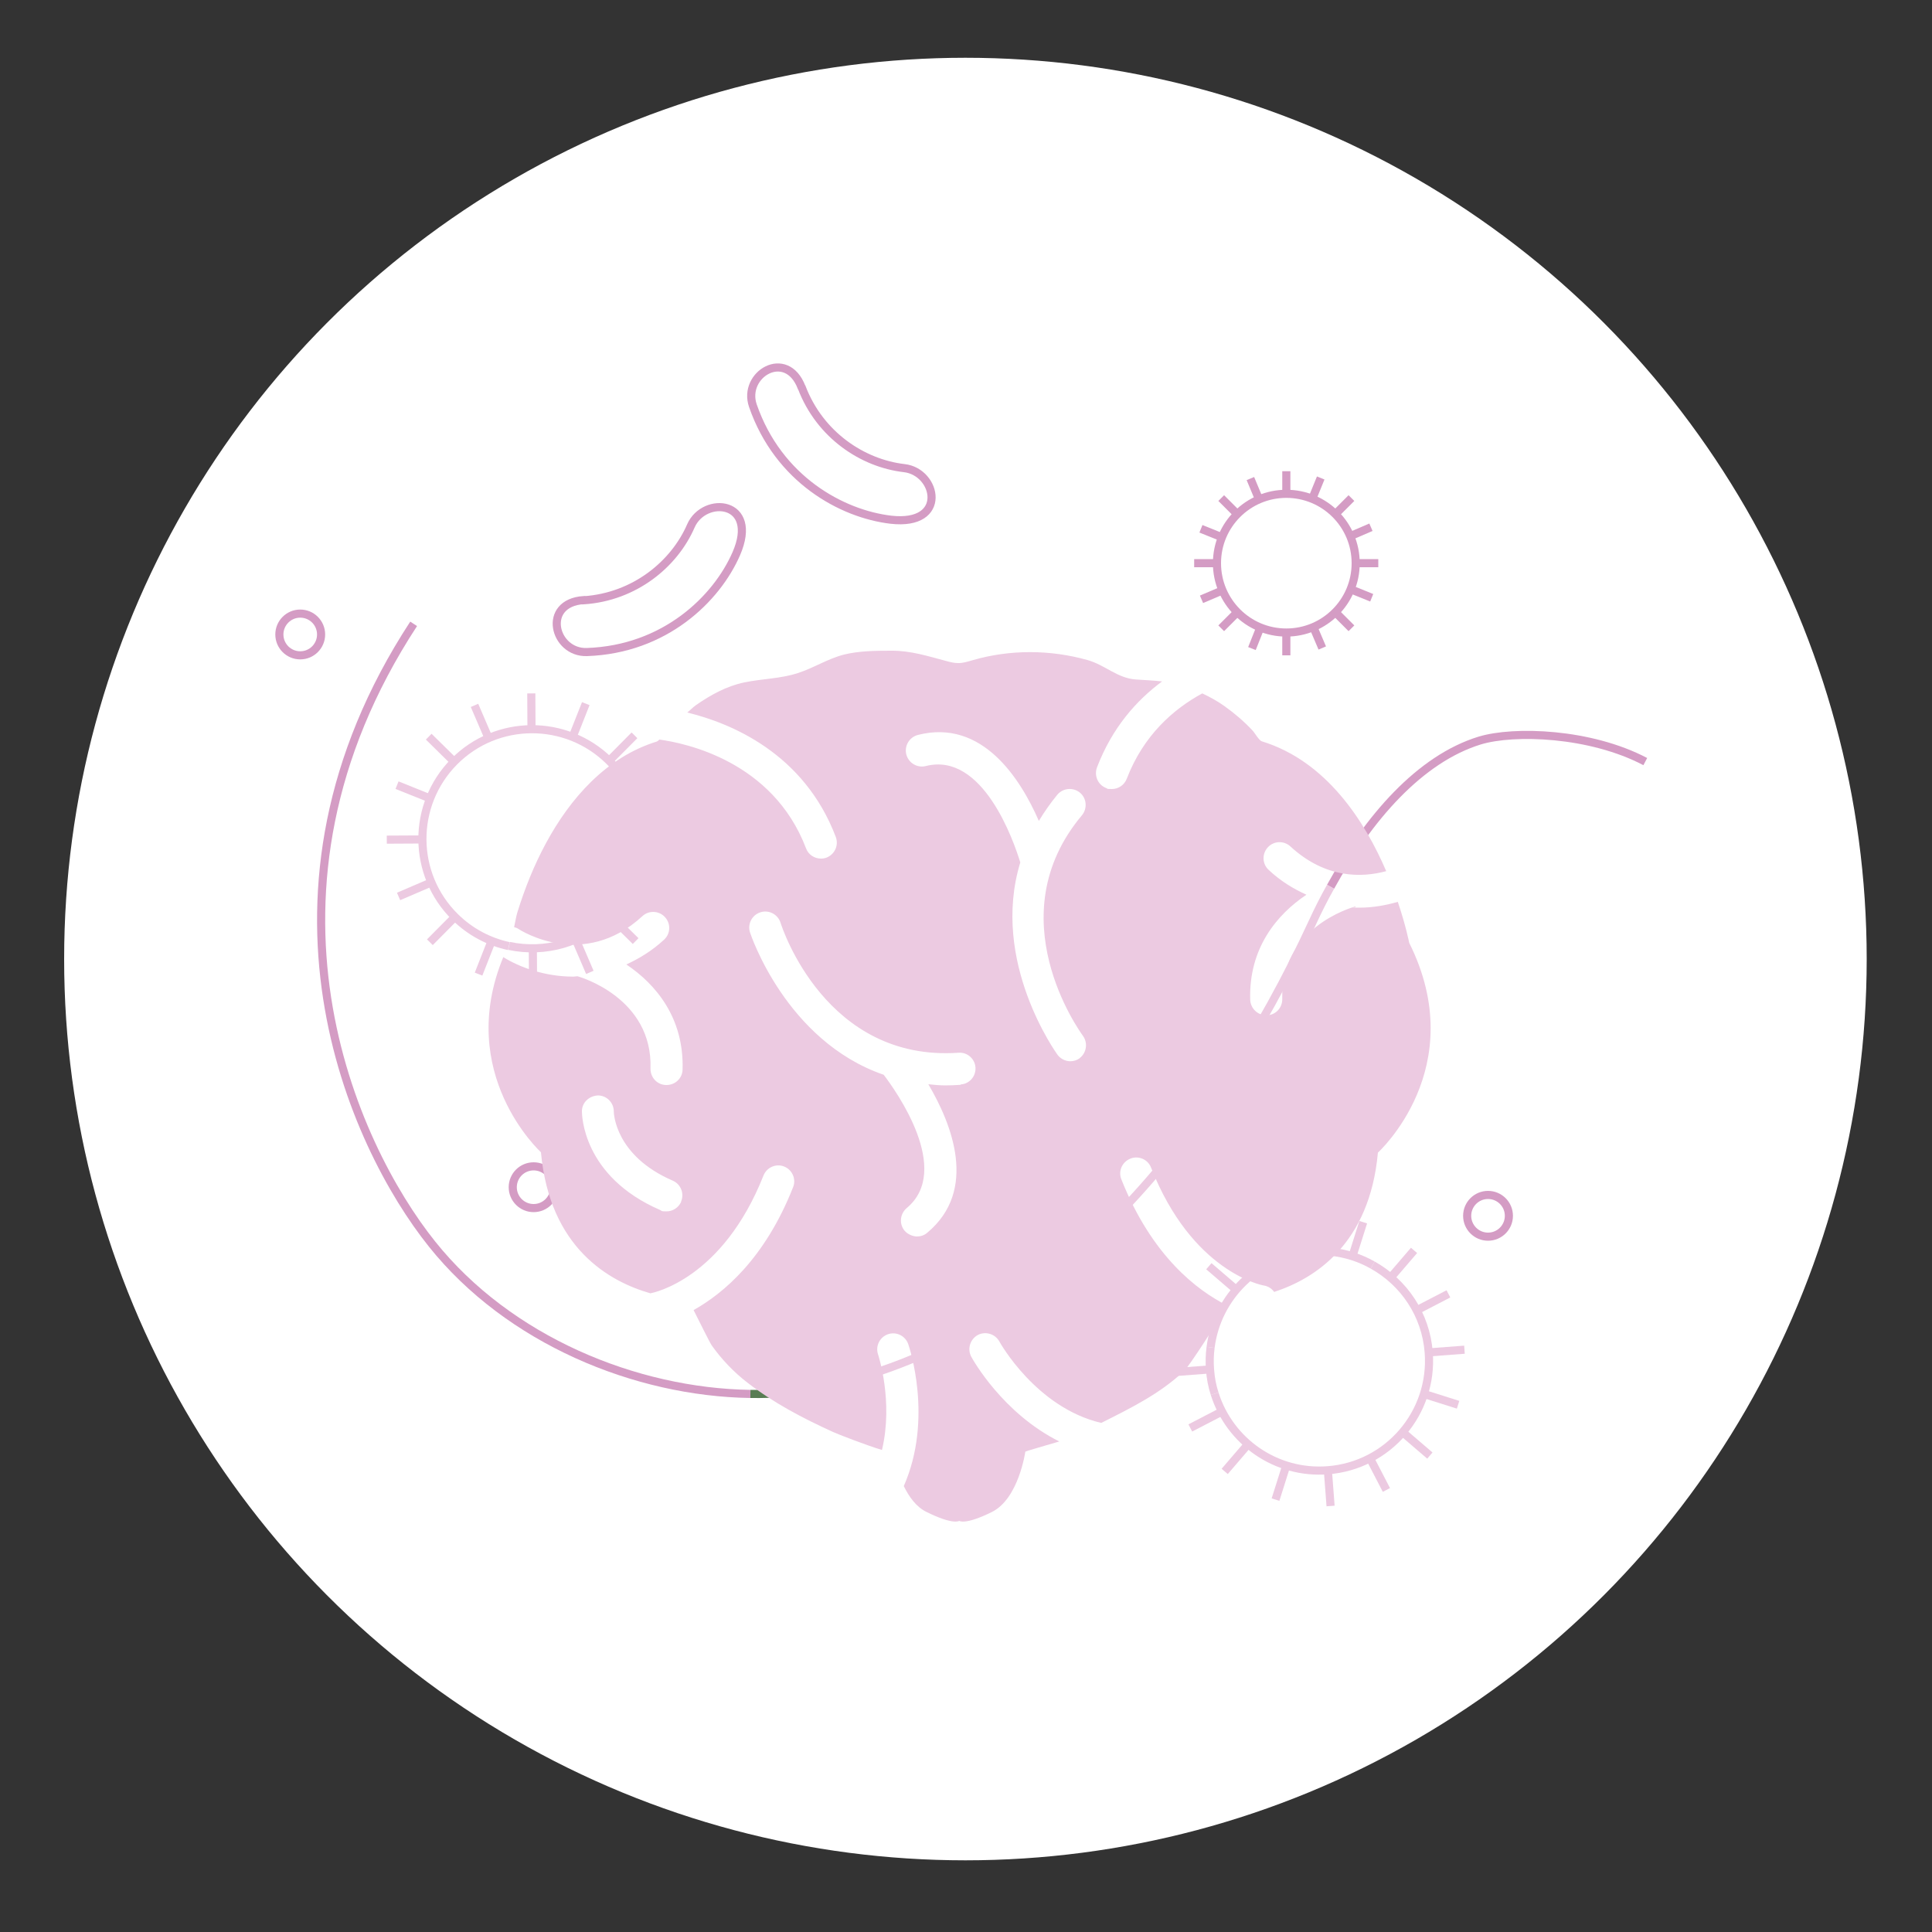 <svg xmlns="http://www.w3.org/2000/svg" viewBox="0 0 1000 1000"><rect x="0" y="0" width="1000" height="1000" fill="#333333" stroke="none"/><defs><style>      .cls-1 {        fill: #fff;      }      .cls-2 {        stroke: #587c53;      }      .cls-2, .cls-3, .cls-4 {        fill: none;        stroke-miterlimit: 10;        stroke-width: 4.2px;      }      .cls-5 {        display: none;        fill: #727272;      }      .cls-3 {        stroke: #eccae1;      }      .cls-4 {        stroke: #d49cc4;      }      .cls-6 {        fill: #eccae1;      }    </style></defs><g><g id="Capa_1"><rect class="cls-5" x="-2" y=".4" width="1001.1" height="998.9"></rect><circle class="cls-1" cx="499.7" cy="496.4" r="466.5"></circle><circle class="cls-4" cx="276.2" cy="614.5" r="10.8"></circle><circle class="cls-4" cx="313.8" cy="641.4" r="10.8"></circle><circle class="cls-2" cx="409" cy="574.5" r="10.8"></circle><circle class="cls-4" cx="155.4" cy="328.4" r="10.8"></circle><circle class="cls-4" cx="770.2" cy="629.3" r="10.8"></circle><path class="cls-4" d="M302.1,310.6c-21.9,1.5-15.4,27.5,1.7,26.9,40.3-1.4,67.1-27.5,77.3-50.9,12-27.6-16.6-30.2-23.5-14.4-8.6,19.8-29.1,36.7-55.4,38.5Z"></path><path class="cls-4" d="M414.9,200.5c-7.9-20.5-30.8-6.7-25.2,9.5,13.2,38.1,46,56,71.4,59,29.9,3.4,24-24.8,6.9-26.7-21.5-2.5-43.6-17.1-53-41.7Z"></path><path class="cls-4" d="M388.4,721.5c-59.5-.9-125.1-27.9-164.8-77.6-40.9-51.1-100.7-181.5-9.5-321"></path><path class="cls-2" d="M407.2,720.9c-6.2.5-12.5.7-18.8.6"></path><path class="cls-2" d="M452.7,710.6c-14,5.5-29.4,8.9-45.5,10.3"></path><path class="cls-4" d="M688.7,459c19.7-35.8,46.3-66.2,77.2-75.7,17.8-5.4,57.2-4.1,85.7,10.9"></path><path class="cls-3" d="M452.7,710.6c93.8-30.3,173-117.3,226.6-233.1,2.9-6.3,6-12.5,9.4-18.5"></path><g><circle class="cls-4" cx="665.8" cy="291.5" r="35.9"></circle><line class="cls-4" x1="629.9" y1="291.5" x2="618.1" y2="291.5"></line><line class="cls-4" x1="713.4" y1="291.5" x2="701.7" y2="291.5"></line><line class="cls-4" x1="665.8" y1="327.5" x2="665.8" y2="339.2"></line><line class="cls-4" x1="665.8" y1="243.9" x2="665.8" y2="255.6"></line><line class="cls-4" x1="640.4" y1="316.9" x2="632.1" y2="325.2"></line><line class="cls-4" x1="699.5" y1="257.8" x2="691.2" y2="266.1"></line><line class="cls-4" x1="691.2" y1="316.9" x2="699.5" y2="325.2"></line><line class="cls-4" x1="632.1" y1="257.8" x2="640.4" y2="266.1"></line><line class="cls-4" x1="632.7" y1="305.6" x2="621.9" y2="310.2"></line><line class="cls-4" x1="709.6" y1="272.9" x2="698.9" y2="277.5"></line><line class="cls-4" x1="679.8" y1="324.6" x2="684.4" y2="335.4"></line><line class="cls-4" x1="647.2" y1="247.7" x2="651.7" y2="258.5"></line><line class="cls-4" x1="652.3" y1="324.9" x2="648" y2="335.7"></line><line class="cls-4" x1="683.6" y1="247.4" x2="679.2" y2="258.2"></line><line class="cls-4" x1="699.1" y1="305" x2="710" y2="309.4"></line><line class="cls-4" x1="621.6" y1="273.7" x2="632.5" y2="278.1"></line></g><g><path class="cls-3" d="M710.5,654.8c16.1,9,27.5,25.5,29,45.2,2.4,31.3-21,58.6-52.2,61-26.9,2.1-50.8-14.9-58.6-39.6"></path><path class="cls-3" d="M688.9,647.9c7.7.8,15.1,3.2,21.6,6.9"></path><path class="cls-3" d="M626.6,697.4c3.3-26.2,24.6-47.4,52-49.6,3.5-.3,7-.2,10.3.1"></path><path class="cls-3" d="M628.7,721.4c-1.3-4-2.1-8.2-2.4-12.6-.3-3.9-.2-7.7.3-11.4"></path><line class="cls-3" x1="626.3" y1="708.8" x2="607.8" y2="710.2"></line><line class="cls-3" x1="758" y1="698.6" x2="739.5" y2="700"></line><line class="cls-3" x1="687.3" y1="761" x2="688.7" y2="779.5"></line><line class="cls-3" x1="677.1" y1="629.3" x2="678.5" y2="647.8"></line><line class="cls-3" x1="646" y1="747.5" x2="633.9" y2="761.6"></line><line class="cls-3" x1="731.9" y1="647.2" x2="719.8" y2="661.3"></line><line class="cls-3" x1="726" y1="741.3" x2="740.1" y2="753.4"></line><line class="cls-3" x1="625.7" y1="655.4" x2="639.8" y2="667.5"></line><line class="cls-3" x1="632.5" y1="730.6" x2="616.1" y2="739.1"></line><line class="cls-3" x1="749.7" y1="669.7" x2="733.3" y2="678.2"></line><line class="cls-3" x1="709.1" y1="754.8" x2="717.6" y2="771.2"></line><line class="cls-3" x1="648.2" y1="637.6" x2="656.7" y2="654"></line><line class="cls-3" x1="665.8" y1="758.5" x2="660.2" y2="776.2"></line><line class="cls-3" x1="705.6" y1="632.6" x2="700" y2="650.3"></line><line class="cls-3" x1="737" y1="721.5" x2="754.7" y2="727.1"></line><line class="cls-3" x1="611.1" y1="681.7" x2="628.8" y2="687.3"></line></g><g><path class="cls-3" d="M326.2,408.6c10.7,21.2,7.2,47.6-10.3,65.4-14.2,14.3-34.1,19.5-52.4,15.6"></path><path class="cls-3" d="M263.4,489.7c-10.2-2.2-19.9-7.2-27.9-15.1-22.3-22-22.5-58-.5-80.3,22-22.3,58-22.5,80.3-.5,4.5,4.5,8.1,9.5,10.8,14.9"></path><line class="cls-3" x1="235.1" y1="394.3" x2="221.9" y2="381.3"></line><line class="cls-3" x1="329" y1="487.1" x2="315.8" y2="474.1"></line><line class="cls-3" x1="235.5" y1="474.6" x2="222.5" y2="487.7"></line><line class="cls-3" x1="328.4" y1="380.6" x2="315.3" y2="393.8"></line><line class="cls-3" x1="218.7" y1="434.5" x2="200.2" y2="434.6"></line><line class="cls-3" x1="350.7" y1="433.7" x2="332.2" y2="433.8"></line><line class="cls-3" x1="275.8" y1="490.9" x2="275.9" y2="509.5"></line><line class="cls-3" x1="275" y1="358.9" x2="275.1" y2="377.4"></line><line class="cls-3" x1="222.7" y1="413.3" x2="205.5" y2="406.4"></line><line class="cls-3" x1="345.4" y1="461.9" x2="328.2" y2="455.1"></line><line class="cls-3" x1="254.5" y1="486.9" x2="247.7" y2="504.2"></line><line class="cls-3" x1="303.2" y1="364.2" x2="296.4" y2="381.4"></line><line class="cls-3" x1="223.3" y1="456.7" x2="206.3" y2="464"></line><line class="cls-3" x1="344.5" y1="404.3" x2="327.6" y2="411.7"></line><line class="cls-3" x1="298" y1="486.3" x2="305.3" y2="503.3"></line><line class="cls-3" x1="245.6" y1="365.1" x2="252.9" y2="382.1"></line></g><path class="cls-6" d="M701.5,469.2c-2.3.6-38.9,11.3-37.8,47.8.1,4.6-3.4,8.4-8,8.5,0,0-.2,0-.3,0-4.4,0-8.1-3.5-8.3-8-.8-26.8,13.9-44.2,29.1-54.4-6.6-3-13.2-6.9-19.5-12.8-3.4-3.1-3.6-8.3-.5-11.7,3.1-3.4,8.3-3.6,11.7-.5,18.2,16.8,37.1,16.2,49.6,12.8-11-25.6-30.8-56.9-64.4-67.2-1.4-.4-3.8-4.6-4.8-5.6-4.4-4.7-9.3-8.9-14.5-12.6-3.6-2.6-7.5-4.7-11.5-6.6-15.1,8.2-30.5,21.8-39.1,44.2-1.3,3.3-4.4,5.3-7.7,5.3s-2-.2-2.9-.5c-4.3-1.6-6.4-6.4-4.8-10.7,7.8-20.4,20.3-34.6,33.7-44.5-4.5-.5-9.1-.7-13.6-1-9.6-.7-15.8-7.4-24.8-10-19.4-5.5-40.3-5.6-59.6,0-2.5.7-5.1,1.6-7.7,1.5-2,0-3.9-.5-5.8-1-9.8-2.6-18.7-5.5-28.9-5.4-7.8,0-16.6.1-24.2,2-8.4,2.1-15.8,7-24,9.6-8.9,2.9-18.4,2.9-27.6,4.8-9.2,1.9-17.5,6.5-25.1,11.8-1.6,1.1-2.9,2.6-4.5,3.8,22.3,5.4,60.4,20.9,76.9,64.4,1.6,4.3-.5,9-4.8,10.7-1,.4-2,.5-2.9.5-3.3,0-6.5-2-7.7-5.3-17.2-45.2-62.6-54.5-75.9-56.3-.5.5-.9.8-1.3,1-26.2,8.1-44.9,29.4-57.5,52.8-6.1,11.3-10.9,23.3-14.7,35.6-.7,2.3-1.1,5-1.7,7.7.8.2,1.5.4,2.2.9,1.4.9,33.7,21.5,64.2-6.6,3.3-3.1,8.6-2.9,11.7.5,3.1,3.4,2.9,8.6-.5,11.7-6.4,5.9-13,9.8-19.5,12.8,15.2,10.2,29.9,27.6,29.1,54.4-.1,4.5-3.8,8-8.3,8h-.3c-4.6-.1-8.1-4-8-8.5,1.2-36.7-36.7-47.5-37.8-47.8-.7,0-1.4.2-2.1.2-15.2,0-28.3-5.1-36.3-10.1-25,60.5,19.5,101,19.5,101,4.5,49.8,35.6,67,56.6,73,0,0,0,0,.1,0,1.6-.3,37.3-7.4,58.5-61,1.7-4.2,6.5-6.3,10.7-4.6,4.2,1.7,6.3,6.5,4.6,10.7-14.6,37-36,54.9-51.5,63.6,3.3,6.5,8.3,16.7,9.4,18.3,5.2,7.3,11.4,13.8,18.4,19.2,13.5,10.5,28.8,18.5,44.4,25.6,2.4,1.1,17,6.8,25.3,9.3,6-25.1-1.9-49.1-2-49.4-1.5-4.3.8-9,5.1-10.5,4.3-1.5,9,.8,10.5,5.1.6,1.7,13,38.7-2.3,73.5,2.7,5.5,6.4,10.8,11.8,13.4,13.9,6.9,16.9,4.6,16.9,4.6,0,0,3,2.3,16.9-4.6,13.9-6.9,17.3-31.2,17.3-31.2.2-.3,9.9-3,17.6-5.3-29.3-14.6-44.8-42.4-45.6-43.9-2.1-4-.6-9,3.4-11.2,4-2.1,9-.6,11.2,3.4.2.4,19,34.2,52.7,42.1,15.1-7.6,30.1-14.9,42.8-26.8,2.9-2.7,17.6-25.8,22.5-33.9-15.6-7.8-39.1-25.6-54.9-65.4-1.7-4.2.4-9,4.7-10.7,4.2-1.7,9.1.4,10.7,4.7,21.2,53.7,57,60.8,58.5,61,2.2.4,4,1.6,5.2,3.3,20.9-6.8,49.4-24.7,53.7-72.1,0,0,48.5-43.9,16.2-108.6,0,0-1.7-8.8-5.9-21.2-6,1.7-12.6,3-19.8,3s-1.4-.2-2.1-.2ZM352.6,622c-1.4,3.1-4.4,5-7.6,5s-2.2-.2-3.3-.7c-40.4-17.5-40.5-49.7-40.5-51.1,0-4.6,3.8-8,8.3-8.2,4.5,0,8.2,3.7,8.2,8.3,0,1,.7,22.9,30.5,35.8,4.2,1.8,6.1,6.7,4.3,10.9ZM497.2,561.5c-2.8.2-5.5.3-8.1.3s-5.8-.3-8.6-.6c12.1,20.5,25.9,54.8-.6,76.9-1.5,1.3-3.4,1.9-5.3,1.9s-4.7-1-6.4-3c-2.9-3.5-2.4-8.7,1.1-11.7,23.7-19.7-5.5-60.6-11.9-69-50.7-17.5-69-73-69.2-73.7-1.4-4.3,1-9,5.4-10.4,4.3-1.4,9,1,10.4,5.4.9,2.9,23.6,72,92.1,67.3,4.5-.4,8.5,3.1,8.8,7.6.3,4.6-3.1,8.5-7.6,8.8ZM558.9,547.7c-1.5,1.1-3.2,1.6-4.9,1.6-2.5,0-5-1.2-6.6-3.3-.4-.6-35-48.2-19.3-99.6-3.3-10.8-19.3-57.4-48.9-49.9-4.4,1.1-8.9-1.5-10.1-6-1.1-4.4,1.5-8.9,6-10.1,33.3-8.5,53.1,22.7,62.6,44.5,2.8-4.6,5.9-9.1,9.6-13.6,3-3.5,8.2-3.9,11.7-1,3.5,2.9,3.9,8.2,1,11.7-44,52.4-1.3,111.6.5,114.1,2.7,3.7,1.9,8.9-1.7,11.6Z"></path></g></g></svg>